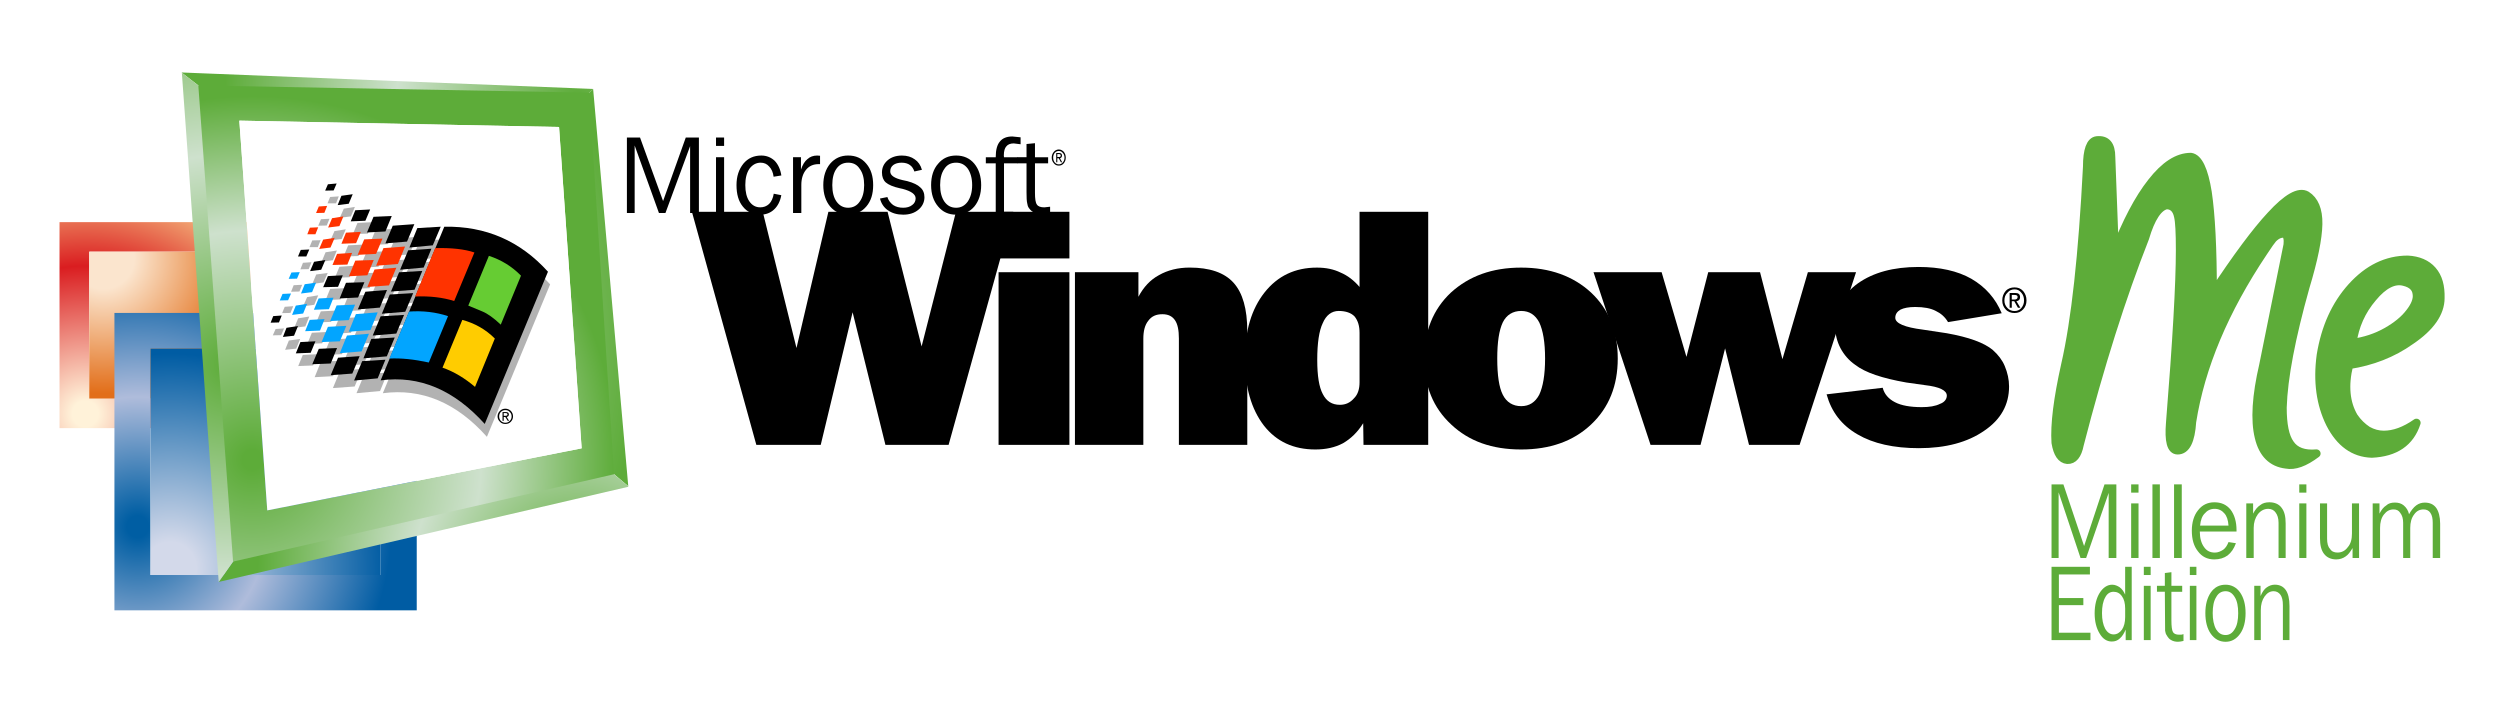 <?xml version="1.0" encoding="utf-8"?>
<!DOCTYPE svg PUBLIC "-//W3C//DTD SVG 1.1//EN" "http://www.w3.org/Graphics/SVG/1.1/DTD/svg11.dtd">
<svg version="1.1" xmlns="http://www.w3.org/2000/svg" width="210" height="60" viewBox="0 60 210 60">
  <title>Microsoft Windows Millenium Edition Logo</title>
  <filter  id="shadow">
    <feGaussianBlur stdDeviation=".5"/>
  </filter>
  <g>
    <path fill="#5DAC39" d="M172.327,106.871h0.597v-5.514l1.84,5.514h0.472l1.892-5.467v5.467h0.646v-6.184h-0.995l-1.715,5.18l-1.739-5.18h-0.996V106.871L172.327,106.871z"/>
    <path fill="#5DAC39" d="M179.017,101.381h0.619v-0.693h-0.619V101.381z M179.017,106.871h0.619v-4.586h-0.619V106.871z"/>
    <path fill="#5DAC39" d="M180.805,106.871h0.623v-6.184h-0.623V106.871z"/>
    <path fill="#5DAC39" d="M182.621,106.871h0.647v-6.184h-0.647V106.871z"/>
    <path fill="#5DAC39" d="M187.369,102.811c-0.347-0.428-0.796-0.619-1.366-0.619c-0.547,0-1.02,0.217-1.367,0.67c-0.349,0.428-0.523,1.025-0.523,1.717c0,0.74,0.175,1.313,0.523,1.742c0.321,0.43,0.769,0.67,1.367,0.67c0.446,0,0.82-0.119,1.118-0.336c0.299-0.238,0.522-0.549,0.697-1.025l-0.623-0.096c-0.099,0.262-0.246,0.502-0.447,0.645c-0.224,0.143-0.447,0.238-0.695,0.238c-0.398,0-0.695-0.143-0.922-0.477c-0.223-0.311-0.345-0.738-0.345-1.266v-0.023h3.082v-0.117C187.868,103.814,187.693,103.242,187.369,102.811z M186.027,102.742c0.348,0,0.621,0.143,0.82,0.381c0.199,0.213,0.321,0.572,0.347,1.027h-2.386c0.048-0.48,0.173-0.813,0.396-1.027C185.407,102.883,185.678,102.742,186.027,102.742z"/>
    <path fill="#5DAC39" d="M190.627,102.191c-0.298,0-0.571,0.07-0.77,0.24c-0.225,0.143-0.421,0.379-0.596,0.715v-0.859h-0.573v4.586h0.623v-2.531c0-0.453,0.125-0.836,0.348-1.145c0.224-0.287,0.521-0.455,0.869-0.455c0.273,0,0.498,0.119,0.623,0.311c0.149,0.191,0.247,0.477,0.247,0.859v2.961h0.597v-2.891c0-0.594-0.1-1.025-0.348-1.336C191.423,102.336,191.049,102.191,190.627,102.191z"/>
    <path fill="#5DAC39" d="M193.138,101.381h0.599v-0.693h-0.599V101.381z M193.138,106.871h0.599v-4.586h-0.599V106.871z"/>
    <path fill="#5DAC39" d="M198.16,102.287h-0.596v2.529c0,0.477-0.099,0.859-0.35,1.146c-0.224,0.311-0.52,0.453-0.869,0.453c-0.273,0-0.498-0.096-0.621-0.311c-0.175-0.166-0.248-0.477-0.248-0.857v-2.961h-0.597v2.914c0,0.57,0.099,1.025,0.349,1.334c0.223,0.287,0.57,0.457,1.021,0.457c0.296,0,0.569-0.098,0.768-0.24c0.226-0.145,0.399-0.383,0.598-0.717v0.836h0.547L198.16,102.287L198.16,102.287z"/>
    <path fill="#5DAC39" d="M202.36,103.195c-0.07-0.313-0.222-0.551-0.446-0.74c-0.199-0.168-0.446-0.24-0.745-0.24c-0.3,0-0.547,0.07-0.722,0.24c-0.225,0.143-0.398,0.355-0.571,0.689v-0.857h-0.571v4.584h0.62v-2.529c0-0.455,0.099-0.836,0.324-1.123c0.223-0.285,0.472-0.428,0.819-0.428c0.249,0,0.423,0.094,0.547,0.285c0.175,0.215,0.249,0.502,0.249,0.836v2.961h0.596v-2.531c0-0.453,0.102-0.836,0.323-1.121c0.199-0.285,0.449-0.43,0.798-0.43c0.249,0,0.447,0.096,0.57,0.285c0.15,0.215,0.198,0.502,0.198,0.838v2.959h0.623v-2.889c0-0.572-0.125-1.027-0.324-1.313c-0.224-0.311-0.547-0.453-0.969-0.453c-0.249,0-0.5,0.07-0.722,0.238C202.736,102.621,202.535,102.883,202.36,103.195z"/>
  </g>
  <g>
    <path fill="#5DAC39" d="M172.946,113.148v-2.316h2.055v-0.596h-2.055v-1.982h2.607v-0.643h-3.224v6.158h3.269v-0.621H172.946L172.946,113.148z"/>
    <path fill="#5DAC39" d="M179.064,107.611h-0.552v2.338c-0.111-0.262-0.266-0.477-0.463-0.621c-0.177-0.117-0.398-0.213-0.619-0.213c-0.419,0-0.772,0.238-1.061,0.691c-0.266,0.43-0.419,1.004-0.419,1.719c0,0.691,0.153,1.264,0.419,1.693c0.265,0.455,0.619,0.67,1.016,0.67c0.266,0,0.487-0.072,0.686-0.264c0.198-0.166,0.353-0.43,0.486-0.738v0.883h0.507V107.611L179.064,107.611z M176.835,110.188c0.154-0.311,0.396-0.479,0.706-0.479c0.287,0,0.53,0.121,0.706,0.383c0.177,0.238,0.266,0.596,0.266,1.027v0.717c0,0.428-0.089,0.787-0.266,1.051c-0.197,0.262-0.419,0.404-0.706,0.404s-0.53-0.168-0.706-0.477c-0.178-0.334-0.267-0.766-0.267-1.313C176.568,110.949,176.657,110.498,176.835,110.188z"/>
    <path fill="#5DAC39" d="M180.655,107.611h-0.574v0.691h0.574V107.611z M180.081,113.768h0.574v-4.559h-0.574V113.768z"/>
    <path fill="#5DAC39" d="M182.399,109.709h0.906v-0.5h-0.906v-1.145l-0.552,0.07v1.074h-0.663v0.5h0.663l0.022,3.271c0.022,0.168,0.065,0.287,0.132,0.381c0.11,0.191,0.222,0.334,0.376,0.406c0.154,0.096,0.354,0.143,0.574,0.143l0.22-0.021l0.242-0.049v-0.572l-0.177,0.047h-0.197c-0.242,0-0.419-0.07-0.507-0.215c-0.09-0.143-0.134-0.477-0.134-1.002V109.709z"/>
    <path fill="#5DAC39" d="M184.498,107.611h-0.552v0.691h0.552V107.611z M183.946,113.768h0.552v-4.559h-0.552V113.768z"/>
    <path fill="#5DAC39" d="M188.164,109.76c-0.309-0.432-0.728-0.645-1.213-0.645c-0.53,0-0.928,0.213-1.238,0.645c-0.309,0.453-0.463,1.025-0.463,1.74c0,0.717,0.154,1.314,0.463,1.744c0.311,0.428,0.708,0.666,1.238,0.666c0.507,0,0.904-0.238,1.213-0.666c0.311-0.43,0.464-1.027,0.464-1.744S188.475,110.211,188.164,109.76z M186.951,109.662c0.329,0,0.573,0.168,0.771,0.502c0.197,0.311,0.286,0.766,0.286,1.338s-0.089,1.027-0.286,1.336c-0.197,0.334-0.441,0.504-0.771,0.504c-0.356,0-0.599-0.168-0.796-0.479c-0.199-0.357-0.287-0.813-0.287-1.361c0-0.572,0.088-1.025,0.287-1.336C186.332,109.83,186.595,109.662,186.951,109.662z"/>
    <path fill="#5DAC39" d="M192.317,110.902c0-0.596-0.111-1.051-0.31-1.336c-0.221-0.311-0.531-0.453-0.928-0.453c-0.266,0-0.487,0.096-0.686,0.238c-0.176,0.119-0.353,0.357-0.506,0.717v-0.859h-0.53v4.559h0.55v-2.508c0-0.477,0.11-0.857,0.311-1.145c0.221-0.311,0.464-0.453,0.772-0.453c0.242,0,0.442,0.119,0.575,0.309c0.133,0.193,0.198,0.479,0.198,0.859v2.936h0.552L192.317,110.902L192.317,110.902z"/>
  </g>
  <g>
    <g>
      <path fill="#5DAC39" d="M190.926,80.039c0.329-0.32,0.631-0.457,1.007-0.411c0.201,0.136,0.278,0.456,0.227,0.936l-2.038,10.092c-0.604,2.604-0.729,4.639-0.378,6.074c0.329,1.393,1.106,2.148,2.291,2.285c0.705,0.139,1.535-0.16,2.543-0.914c-1.032,0.09-1.789-0.184-2.216-0.82c-0.429-0.596-0.63-1.621-0.63-3.039c0.074-2.512,0.729-5.892,1.912-10.116c0.705-2.33,1.059-4.087,1.084-5.297c0.022-1.211-0.329-2.01-0.985-2.421c-0.629-0.365-1.635,0.206-2.994,1.69c-1.233,1.323-2.872,3.517-4.884,6.577c0-3.837-0.151-6.668-0.429-8.519c-0.303-1.894-0.779-2.876-1.409-2.967c-1.107,0-2.191,0.707-3.3,2.123c-1.081,1.371-2.113,3.334-3.094,5.869l-0.303-7.992c0-1.028-0.403-1.484-1.207-1.394c-0.53,0.069-0.806,0.823-0.806,2.215c-0.379,7.376-0.982,12.925-1.838,16.647c-0.631,2.83-0.906,5.002-0.807,6.531c0.152,0.914,0.479,1.393,0.98,1.439c0.504,0.021,0.856-0.389,1.032-1.279c1.712-6.645,3.552-12.445,5.49-17.355c0.502-1.712,1.132-2.625,1.812-2.764c0.504,0,0.856,0.32,0.981,0.959c0.103,0.412,0.151,1.371,0.151,2.809c0,2.832-0.275,7.673-0.83,14.523c-0.124,1.531,0.077,2.305,0.631,2.305c0.703,0,1.107-0.797,1.207-2.396c0.729-4.611,2.718-9.362,5.992-14.248C190.522,80.565,190.8,80.176,190.926,80.039z"/>
      <path fill="#5DAC39" stroke="#5DAC39" stroke-width="0.7" stroke-linecap="round" stroke-linejoin="round" d="M190.926,80.039c-0.126,0.138-0.403,0.526-0.805,1.142c-3.273,4.887-5.263,9.636-5.991,14.249c-0.102,1.6-0.505,2.398-1.208,2.398c-0.553,0-0.756-0.777-0.63-2.309c0.554-6.849,0.83-11.69,0.83-14.522c0-1.438-0.05-2.397-0.152-2.809c-0.124-0.64-0.478-0.959-0.982-0.959c-0.679,0.137-1.308,1.05-1.811,2.763c-1.938,4.91-3.778,10.71-5.49,17.356c-0.176,0.891-0.528,1.301-1.033,1.277c-0.501-0.045-0.828-0.525-0.979-1.438c-0.101-1.529,0.176-3.703,0.806-6.532c0.857-3.721,1.46-9.271,1.838-16.647c0-1.393,0.275-2.146,0.807-2.215c0.806-0.089,1.208,0.367,1.208,1.394l0.302,7.992c0.981-2.535,2.013-4.499,3.096-5.869c1.106-1.415,2.189-2.123,3.298-2.123c0.629,0.09,1.107,1.073,1.409,2.967c0.278,1.851,0.429,4.682,0.429,8.519c2.013-3.06,3.65-5.253,4.884-6.577c1.359-1.484,2.365-2.055,2.995-1.69c0.654,0.411,1.008,1.21,0.984,2.421c-0.026,1.209-0.378,2.967-1.084,5.297c-1.184,4.225-1.837,7.605-1.913,10.115c0,1.418,0.201,2.443,0.631,3.039c0.426,0.639,1.183,0.912,2.215,0.82c-1.008,0.756-1.836,1.053-2.541,0.916c-1.185-0.139-1.963-0.893-2.291-2.285c-0.354-1.438-0.228-3.473,0.377-6.075l2.039-10.092c0.05-0.481-0.025-0.8-0.227-0.936C191.555,79.582,191.252,79.718,190.926,80.039"/>
    </g>
    <g>
      <path fill="#5DAC39" d="M204.998,85.04c0.024-0.981-0.176-1.758-0.681-2.33c-0.478-0.547-1.183-0.845-2.063-0.891c-1.765,0-3.325,0.753-4.709,2.283c-1.359,1.509-2.214,3.402-2.594,5.732c-0.302,2.216-0.023,4.136,0.78,5.755c0.831,1.621,1.989,2.463,3.5,2.512c1.964-0.092,3.221-0.936,3.751-2.582c-0.983,0.688-1.89,1.008-2.746,1.008c-0.453,0-0.904-0.115-1.356-0.365c-0.454-0.299-0.831-0.664-1.16-1.145c-0.681-1.162-0.831-2.625-0.401-4.361c1.911-0.297,3.649-0.958,5.185-2.054C204.167,87.483,204.998,86.273,204.998,85.04z M199.309,84.995c0.907-1.096,1.813-1.554,2.644-1.326c0.654,0.161,1.008,0.503,1.058,1.03c0.076,0.456-0.15,1.004-0.604,1.575c-0.454,0.594-1.107,1.119-1.913,1.576c-0.881,0.502-1.862,0.824-2.894,0.96C197.799,87.369,198.353,86.114,199.309,84.995z"/>
      <path fill="none" stroke="#5DAC39" stroke-width="0.7" stroke-linecap="round" stroke-linejoin="round" d="M201.952,83.669c0.654,0.161,1.008,0.503,1.058,1.03c0.073,0.456-0.152,1.004-0.604,1.575c-0.453,0.594-1.108,1.119-1.912,1.576c-0.883,0.502-1.863,0.824-2.896,0.96c0.201-1.439,0.757-2.694,1.711-3.814C200.216,83.899,201.12,83.441,201.952,83.669"/>
      <path fill="none" stroke="#5DAC39" stroke-width="0.7" stroke-linecap="round" stroke-linejoin="round" d="M204.317,82.71c-0.478-0.547-1.183-0.845-2.063-0.891c-1.765,0-3.325,0.753-4.709,2.283c-1.359,1.509-2.214,3.402-2.594,5.732c-0.302,2.216-0.023,4.136,0.78,5.755c0.831,1.621,1.989,2.463,3.5,2.512c1.964-0.092,3.221-0.936,3.751-2.582c-0.983,0.688-1.89,1.008-2.746,1.008c-0.453,0-0.904-0.115-1.356-0.365c-0.454-0.299-0.831-0.664-1.16-1.145c-0.681-1.162-0.831-2.625-0.401-4.361c1.911-0.297,3.649-0.958,5.185-2.054c1.661-1.119,2.492-2.33,2.492-3.563C205.022,84.059,204.822,83.282,204.317,82.71"/>
    </g>
  </g>
  <g>
    <path d="M85.117,77.792h-4.816l-2.886,11.307l-2.859-11.307h-4.972l-2.679,11.443l-2.833-11.443H58.12l5.412,19.578h5.409L71.62,86.23l2.756,11.139h5.307L85.117,77.792z"/>
    <path d="M83.881,81.708h5.95v-3.917h-5.95V81.708z M89.83,82.866h-5.95v14.503h5.95V82.866z"/>
    <path d="M96.04,88.463c0-0.661,0.128-1.158,0.413-1.516c0.283-0.389,0.67-0.553,1.184-0.553c0.49,0,0.825,0.164,1.056,0.497c0.233,0.331,0.334,0.855,0.334,1.543v8.934h5.745v-9.541c0-1.874-0.385-3.225-1.159-4.081c-0.773-0.855-2.01-1.27-3.683-1.27c-0.979,0-1.854,0.221-2.576,0.635c-0.722,0.387-1.289,0.992-1.727,1.819v-2.067h-5.332v14.504h5.745L96.04,88.463L96.04,88.463z"/>
    <path d="M119.972,77.792h-5.771v6.313c-0.464-0.549-1.005-0.964-1.599-1.212c-0.565-0.275-1.209-0.414-1.982-0.414c-1.828,0-3.297,0.691-4.405,2.097c-1.083,1.379-1.648,3.226-1.648,5.57c0,2.344,0.54,4.219,1.597,5.598c1.056,1.35,2.498,2.012,4.327,2.012c0.876,0,1.647-0.166,2.319-0.523c0.668-0.387,1.235-0.938,1.698-1.684l0.026,1.82h5.435V77.792H119.972z M112.45,86.12c0.593,0,1.058,0.165,1.339,0.467c0.285,0.36,0.413,0.8,0.413,1.38v4.136c0,0.551-0.128,1.02-0.465,1.352c-0.309,0.359-0.694,0.549-1.184,0.549c-0.669,0-1.133-0.301-1.441-0.908c-0.309-0.58-0.464-1.516-0.464-2.868c0-1.405,0.155-2.454,0.464-3.088C111.394,86.477,111.856,86.12,112.45,86.12z"/>
    <path d="M133.651,84.576c-1.495-1.38-3.453-2.097-5.874-2.097c-2.447,0-4.38,0.717-5.9,2.097c-1.494,1.406-2.241,3.253-2.241,5.542c0,2.29,0.747,4.136,2.267,5.542c1.493,1.408,3.427,2.096,5.873,2.096c2.422,0,4.379-0.688,5.874-2.096c1.493-1.406,2.241-3.252,2.241-5.542C135.893,87.829,135.145,85.981,133.651,84.576z M125.769,90.118c0-1.38,0.153-2.372,0.462-3.033c0.311-0.635,0.852-0.965,1.547-0.965c0.694,0,1.184,0.33,1.52,0.965c0.311,0.661,0.489,1.654,0.489,3.033c0,1.378-0.179,2.372-0.489,3.034c-0.336,0.633-0.825,0.965-1.52,0.965c-0.695,0-1.236-0.332-1.547-0.965C125.922,92.545,125.769,91.523,125.769,90.118z"/>
    <path d="M155.908,82.866h-4.046l-2.137,7.306l-1.881-7.306h-4.353l-1.829,7.113l-2.086-7.113h-5.72l4.79,14.503h4.2l2.062-8.107l2.009,8.107h4.25L155.908,82.866z"/>
    <path d="M156.063,83.802c-1.263,0.911-1.907,2.152-1.907,3.641c0,0.634,0.155,1.241,0.438,1.792c0.309,0.58,0.723,1.049,1.237,1.407c0.851,0.659,2.266,1.13,4.301,1.489l1.571,0.221c1.21,0.139,1.829,0.439,1.829,0.883c0,0.275-0.181,0.551-0.567,0.688c-0.387,0.195-0.9,0.277-1.544,0.277c-0.954,0-1.728-0.139-2.243-0.414c-0.541-0.275-0.9-0.689-1.03-1.213l-4.715,0.551c0.413,1.488,1.263,2.592,2.603,3.365c1.314,0.771,3.038,1.158,5.151,1.158c2.268,0,4.098-0.498,5.487-1.463c1.392-0.939,2.088-2.18,2.088-3.723c0-0.58-0.13-1.16-0.362-1.711c-0.206-0.496-0.541-0.937-1.005-1.351c-0.721-0.606-2.009-1.076-3.864-1.407l-2.009-0.304c-1.52-0.192-2.318-0.523-2.318-0.992c0-0.303,0.155-0.524,0.439-0.688c0.283-0.139,0.694-0.221,1.235-0.221c0.722,0,1.313,0.11,1.728,0.332c0.412,0.193,0.771,0.496,1.03,0.938l4.508-0.745c-0.516-1.242-1.366-2.208-2.551-2.896c-1.16-0.66-2.652-0.991-4.431-0.991C159.024,82.425,157.352,82.894,156.063,83.802z"/>
    <g>
      <path d="M169.942,84.445c-0.205-0.221-0.438-0.303-0.722-0.303s-0.542,0.082-0.746,0.303c-0.182,0.221-0.284,0.467-0.284,0.799c0,0.303,0.103,0.552,0.284,0.745c0.204,0.221,0.462,0.304,0.746,0.304s0.515-0.083,0.722-0.304c0.182-0.192,0.284-0.441,0.284-0.745C170.227,84.913,170.124,84.667,169.942,84.445z M169.788,84.583c0.154,0.166,0.232,0.387,0.232,0.661c0,0.247-0.077,0.442-0.232,0.635c-0.154,0.166-0.334,0.249-0.565,0.249c-0.233,0-0.438-0.083-0.593-0.249c-0.181-0.193-0.259-0.387-0.259-0.635c0-0.274,0.078-0.496,0.259-0.661c0.155-0.195,0.36-0.277,0.593-0.277C169.453,84.306,169.633,84.388,169.788,84.583z"/>
      <path d="M169.685,84.97c0-0.25-0.129-0.36-0.412-0.36h-0.463v1.241h0.18v-0.551h0.207l0.309,0.551h0.205l-0.334-0.551C169.583,85.272,169.685,85.162,169.685,84.97z M169.479,84.941c0,0.138-0.078,0.221-0.257,0.221h-0.233v-0.386h0.233C169.401,84.776,169.479,84.831,169.479,84.941z"/>
    </g>
  </g>
  <g>
    <path d="M58.708,77.893v-6.34h-1.103l-1.906,5.336l-1.936-5.336H52.66v6.34h0.651v-5.672l2.041,5.672h0.545l2.072-5.619v5.619H58.708z"/>
    <path d="M60.145,72.256h0.68v-0.704h-0.68V72.256z M60.145,77.893h0.68v-4.686h-0.68V77.893z"/>
    <path d="M63.895,73.665c0.288,0,0.529,0.106,0.71,0.317c0.212,0.212,0.333,0.512,0.378,0.863l0.65-0.106c-0.076-0.51-0.273-0.934-0.56-1.233c-0.302-0.282-0.68-0.441-1.119-0.441c-0.636,0-1.133,0.229-1.513,0.687c-0.378,0.477-0.575,1.058-0.575,1.797c0,0.757,0.167,1.356,0.529,1.797c0.362,0.458,0.847,0.688,1.451,0.688c0.469,0,0.863-0.141,1.179-0.44c0.302-0.282,0.514-0.688,0.605-1.199l-0.635-0.123c-0.061,0.37-0.197,0.669-0.394,0.862c-0.212,0.194-0.454,0.282-0.74,0.282c-0.378,0-0.681-0.159-0.923-0.512c-0.226-0.334-0.332-0.792-0.332-1.356c0-0.563,0.106-1.021,0.348-1.374C63.199,73.842,63.517,73.665,63.895,73.665z"/>
    <path d="M68.884,73.083l-0.242-0.018c-0.332,0-0.604,0.106-0.816,0.3c-0.227,0.176-0.409,0.476-0.544,0.881v-1.04h-0.666v4.686h0.696v-2.361c0-0.528,0.136-0.95,0.394-1.269c0.257-0.316,0.605-0.476,1.074-0.476h0.105L68.884,73.083L68.884,73.083z"/>
    <path d="M72.771,77.345c0.394-0.458,0.575-1.056,0.575-1.797c0-0.739-0.181-1.338-0.575-1.797c-0.378-0.457-0.877-0.687-1.526-0.687c-0.62,0-1.119,0.229-1.513,0.687c-0.378,0.459-0.575,1.058-0.575,1.797c0,0.74,0.197,1.339,0.575,1.797c0.394,0.458,0.891,0.688,1.513,0.688C71.879,78.033,72.376,77.805,72.771,77.345z M71.244,73.665c0.423,0,0.741,0.159,0.967,0.51c0.257,0.335,0.378,0.793,0.378,1.374c0,0.583-0.121,1.039-0.378,1.392c-0.227,0.334-0.559,0.51-0.967,0.51c-0.409,0-0.726-0.176-0.969-0.51c-0.241-0.334-0.363-0.792-0.363-1.392c0-0.598,0.121-1.056,0.349-1.374C70.503,73.824,70.835,73.665,71.244,73.665z"/>
    <path d="M75.81,75.127c-0.68-0.158-1.029-0.388-1.029-0.722c0-0.229,0.076-0.406,0.257-0.545c0.167-0.125,0.408-0.195,0.696-0.195c0.287,0,0.53,0.07,0.696,0.195c0.18,0.122,0.302,0.317,0.377,0.545l0.635-0.141c-0.105-0.388-0.316-0.687-0.604-0.88c-0.287-0.211-0.651-0.318-1.075-0.318c-0.499,0-0.907,0.141-1.209,0.406c-0.302,0.263-0.469,0.598-0.469,1.021c0,0.352,0.106,0.634,0.317,0.828c0.226,0.195,0.62,0.37,1.18,0.492l0.242,0.053c0.726,0.193,1.089,0.458,1.089,0.792c0,0.229-0.091,0.423-0.288,0.564c-0.197,0.158-0.455,0.228-0.757,0.228c-0.333,0-0.604-0.07-0.846-0.228c-0.226-0.176-0.394-0.388-0.483-0.67l-0.62,0.125c0.105,0.422,0.333,0.757,0.665,0.986c0.349,0.245,0.771,0.369,1.286,0.369c0.529,0,0.952-0.141,1.285-0.422c0.318-0.264,0.499-0.635,0.499-1.04c0-0.352-0.122-0.634-0.349-0.828c-0.212-0.212-0.575-0.388-1.089-0.527L75.81,75.127z"/>
    <path d="M78.804,73.752c-0.394,0.441-0.591,1.058-0.591,1.797c0,0.74,0.197,1.339,0.591,1.797c0.378,0.458,0.877,0.687,1.512,0.687c0.62,0,1.134-0.229,1.528-0.687c0.376-0.458,0.574-1.056,0.574-1.797c0-0.739-0.197-1.338-0.574-1.797c-0.378-0.457-0.893-0.687-1.528-0.687S79.182,73.295,78.804,73.752z M79.333,76.941c-0.242-0.352-0.363-0.81-0.363-1.392c0-0.581,0.121-1.039,0.363-1.374c0.228-0.352,0.56-0.51,0.983-0.51c0.409,0,0.726,0.159,0.983,0.51c0.226,0.335,0.362,0.793,0.362,1.374c0,0.583-0.136,1.039-0.378,1.392c-0.242,0.334-0.56,0.51-0.967,0.51C79.893,77.452,79.575,77.276,79.333,76.941z"/>
    <path d="M84.338,73.207c0-0.035,0-0.053-0.015-0.087v-0.087c0-0.335,0.076-0.599,0.212-0.74c0.121-0.159,0.333-0.247,0.62-0.247l0.575,0.071v-0.583l-0.696-0.07c-0.468,0-0.816,0.141-1.043,0.423c-0.228,0.263-0.349,0.705-0.349,1.286v0.035h-0.832v0.512h0.832v4.174h0.695v-4.174h1.119v-0.512H84.338z"/>
    <path d="M86.938,73.207v-1.179l-0.71,0.069v1.109h-0.802v0.512h0.802v2.431c0,0.458,0.014,0.757,0.06,0.934c0.015,0.141,0.061,0.281,0.136,0.387c0.136,0.195,0.302,0.335,0.499,0.423c0.167,0.087,0.409,0.141,0.711,0.141l0.575-0.07v-0.599l-0.484,0.053c-0.303,0-0.513-0.07-0.62-0.228c-0.122-0.159-0.167-0.494-0.167-1.003v-2.466h1.104v-0.512h-1.104V73.207z"/>
    <path d="M88.527,72.75c-0.122,0.141-0.182,0.298-0.182,0.492c0,0.195,0.06,0.335,0.182,0.476c0.106,0.141,0.256,0.193,0.408,0.193c0.167,0,0.303-0.052,0.423-0.193c0.106-0.141,0.166-0.282,0.166-0.476s-0.061-0.352-0.166-0.492c-0.121-0.124-0.257-0.194-0.423-0.194C88.784,72.556,88.632,72.626,88.527,72.75z M88.466,73.243c0-0.159,0.045-0.299,0.136-0.405c0.091-0.105,0.213-0.157,0.333-0.157c0.136,0,0.257,0.052,0.333,0.157c0.105,0.106,0.15,0.246,0.15,0.405c0,0.158-0.045,0.299-0.15,0.404c-0.076,0.105-0.198,0.159-0.333,0.159c-0.121,0-0.242-0.054-0.333-0.159C88.512,73.542,88.466,73.401,88.466,73.243z"/>
    <path d="M88.979,72.854h-0.256v0.775h0.09v-0.335h0.121l0.181,0.335h0.106l-0.181-0.335c0.106-0.035,0.167-0.106,0.167-0.229C89.207,72.926,89.131,72.854,88.979,72.854z M88.934,73.189h-0.121v-0.247h0.136c0.106,0,0.152,0.053,0.152,0.122C89.102,73.154,89.057,73.189,88.934,73.189z"/>
  </g>
  <g>
    <g>
      <radialGradient id="SVGID_1_" cx="199.77" cy="-230.75" r="21.266" gradientTransform="matrix(1 0 0 -1 -192.6 -135.99)" gradientUnits="userSpaceOnUse">
        <stop offset="0.051" stop-color="#FFF2D9"/>
        <stop offset="0.584" stop-color="#DA1D20"/>
        <stop offset="0.925" stop-color="#F5BD81"/>
      </radialGradient>
      <path fill="url(#SVGID_1_)" d="M5,78.66v17.303h16.053V78.66H5z M18.571,81.142v12.337H7.498V81.142H18.571z"/>
      <radialGradient id="SVGID_2_" cx="201.276" cy="-217.661" r="15.358" gradientTransform="matrix(1 0 0 -1 -192.6 -135.99)" gradientUnits="userSpaceOnUse">
        <stop offset="0.169" stop-color="#FBE5CE"/>
        <stop offset="0.741" stop-color="#E26E19"/>
      </radialGradient>
      <path fill="url(#SVGID_2_)" d="M18.571,93.48V81.142H7.498v12.337h11.073V93.48z"/>
    </g>
    <g>
      <radialGradient id="SVGID_3_" cx="204.167" cy="-240.233" r="29.519" gradientTransform="matrix(1 0 0 -1 -192.6 -135.99)" gradientUnits="userSpaceOnUse">
        <stop offset="0.031" stop-color="#005EA3"/>
        <stop offset="0.369" stop-color="#AFBCDB"/>
        <stop offset="0.722" stop-color="#005CA3"/>
      </radialGradient>
      <path fill="url(#SVGID_3_)" d="M35.006,86.288H9.612v24.978h25.394V86.288z M12.644,89.285h19.332v19.016H12.644V89.285z"/>
      <radialGradient id="SVGID_4_" cx="206.888" cy="-243.727" r="25.55" gradientTransform="matrix(1 0 0 -1 -192.6 -135.99)" gradientUnits="userSpaceOnUse">
        <stop offset="0.086" stop-color="#D3D9EA"/>
        <stop offset="0.706" stop-color="#005CA3"/>
        <stop offset="1" stop-color="#005EA3"/>
      </radialGradient>
      <path fill="url(#SVGID_4_)" d="M31.976,89.285H12.644v19.016h19.332V89.285z"/>
    </g>
    <g>
      <radialGradient id="SVGID_5_" cx="241.096" cy="-204.301" r="33.277" gradientTransform="matrix(1 0 0 -1 -192.6 -135.99)" gradientUnits="userSpaceOnUse">
        <stop offset="0.008" stop-color="#5DAC39"/>
        <stop offset="0.455" stop-color="#CEE1CD"/>
        <stop offset="0.89" stop-color="#5DAC39"/>
      </radialGradient>
      <path fill="url(#SVGID_5_)" d="M49.825,67.505v-0.033l-34.552-1.383v0.018l0.083,0.066l3.864,2.981l28.507,0.1L49.825,67.505z"/>
      <radialGradient id="SVGID_6_" cx="204.362" cy="-224.995" r="47.072" gradientTransform="matrix(1 0 0 -1 -192.6 -135.99)" gradientUnits="userSpaceOnUse">
        <stop offset="0.008" stop-color="#5DAC39"/>
        <stop offset="0.455" stop-color="#CEE1CD"/>
        <stop offset="0.89" stop-color="#5DAC39"/>
      </radialGradient>
      <path fill="url(#SVGID_6_)" d="M47.727,69.253h0.083l2.016,29.089v0.016l2.948,2.48l-2.948-33.333L47.727,69.253z"/>
      <radialGradient id="SVGID_7_" cx="241.001" cy="-244.142" r="30.06" gradientTransform="matrix(1 0 0 -1 -192.6 -135.99)" gradientUnits="userSpaceOnUse">
        <stop offset="0.008" stop-color="#5DAC39"/>
        <stop offset="0.455" stop-color="#CEE1CD"/>
        <stop offset="0.89" stop-color="#5DAC39"/>
      </radialGradient>
      <path fill="url(#SVGID_7_)" d="M52.772,100.891v-0.051l-2.948-2.48v0.018l-28.34,6.111v-0.018l-3.114,4.412L52.772,100.891z"/>
      <radialGradient id="SVGID_8_" cx="242.425" cy="-242.851" r="9.126" gradientTransform="matrix(1 0 0 -1 -192.6 -135.99)" gradientUnits="userSpaceOnUse">
        <stop offset="0.008" stop-color="#5DAC39"/>
        <stop offset="0.455" stop-color="#CEE1CD"/>
        <stop offset="0.89" stop-color="#5DAC39"/>
      </radialGradient>
      <path fill="url(#SVGID_8_)" d="M49.825,98.344v0.033v-0.02V98.344z"/>
      <radialGradient id="SVGID_9_" cx="212.007" cy="-226.659" r="38.89" gradientTransform="matrix(1 0 0 -1 -192.6 -135.99)" gradientUnits="userSpaceOnUse">
        <stop offset="0.008" stop-color="#5DAC39"/>
        <stop offset="0.455" stop-color="#CEE1CD"/>
        <stop offset="0.89" stop-color="#5DAC39"/>
      </radialGradient>
      <path fill="url(#SVGID_9_)" d="M18.954,69.154h0.267l-3.864-2.981l-0.083-0.066l3.098,42.776l3.114-4.414L18.954,69.154z"/>
      <radialGradient id="SVGID_10_" cx="214.086" cy="-243.025" r="33.152" gradientTransform="matrix(1 0 0 -1 -192.6 -135.99)" gradientUnits="userSpaceOnUse">
        <stop offset="0.008" stop-color="#5DAC39"/>
        <stop offset="0.455" stop-color="#CEE1CD"/>
        <stop offset="0.89" stop-color="#5DAC39"/>
      </radialGradient>
      <path fill="url(#SVGID_10_)" d="M21.486,104.486v-0.018V104.486z"/>
      <radialGradient id="SVGID_11_" cx="213.798" cy="-234.609" r="41.211" gradientTransform="matrix(1 0 0 -1 -192.6 -135.99)" gradientUnits="userSpaceOnUse">
        <stop offset="0.02" stop-color="#5DAC39"/>
        <stop offset="0.467" stop-color="#CEE1CD"/>
        <stop offset="0.741" stop-color="#5DAC39"/>
      </radialGradient>
      <path fill="url(#SVGID_11_)" d="M51.579,99.836l-2.089-32.051l-32.832-0.611l2.919,40L51.579,99.836z M46.96,70.669l1.898,26.989l-26.407,5.213l-2.347-32.736L46.96,70.669z"/>
      <path fill="#FFFFFF" d="M48.858,97.658L46.96,70.669l-26.856-0.534l2.347,32.736L48.858,97.658z"/>
    </g>
	<g id="schatten" opacity="0.5" filter="url(#shadow)">
      <path fill="#666666" d="M40.9,96.693l5.311-12.805c-2.313-2.58-5.211-3.83-8.691-3.779l-5.363,12.922C35.421,92.598,38.335,93.814,40.9,96.693z"/>
      <path fill="#666666" d="M37.205,80.109l-1.949,0.117l-0.682,1.631l1.982-0.182L37.205,80.109z"/>
      <path fill="#666666" d="M36.438,81.974l-1.965,0.134l-0.667,1.614l1.982-0.184L36.438,81.974z"/>
      <path fill="#666666" d="M35.655,83.823l-1.948,0.116l-0.666,1.633l1.966-0.168L35.655,83.823z"/>
      <path fill="#666666" d="M34.89,85.688l-1.95,0.117l-0.682,1.63l1.982-0.182L34.89,85.688z"/>
      <path fill="#666666" d="M34.123,87.519l-1.949,0.134l-0.665,1.615l1.964-0.167L34.123,87.519z"/>
      <path fill="#666666" d="M33.341,89.417l-1.948,0.117l-0.683,1.632L32.692,91L33.341,89.417z"/>
      <path fill="#666666" d="M32.559,91.299l-1.949,0.115l-0.665,1.615l1.98-0.182L32.559,91.299z"/>
      <path fill="#666666" d="M33.174,80.042l-0.615,1.466l1.831-0.134l0.617-1.482L33.174,80.042z"/>
      <path fill="#666666" d="M33.608,83.257l0.615-1.464l-1.833,0.132l-0.598,1.467L33.608,83.257z"/>
      <path fill="#666666" d="M32.875,85.038l0.599-1.467l-1.813,0.134l-0.617,1.465L32.875,85.038z"/>
      <path fill="#666666" d="M30.875,85.572l-0.615,1.498l1.832-0.166l0.615-1.466L30.875,85.572z"/>
      <path fill="#666666" d="M30.094,87.453l-0.615,1.482l1.831-0.151l0.616-1.464L30.094,87.453z"/>
      <path fill="#666666" d="M29.343,89.252l-0.616,1.498l1.832-0.15l0.617-1.482L29.343,89.252z"/>
      <path fill="#666666" d="M29.793,92.465l0.617-1.48l-1.832,0.133l-0.615,1.48L29.793,92.465z"/>
      <path fill="#666666" d="M33.107,79.227l-1.548,0.067l-0.534,1.298l1.549-0.083L33.107,79.227z"/>
      <path fill="#666666" d="M30.777,81.191l-0.549,1.299l1.565-0.084l0.532-1.299L30.777,81.191z"/>
      <path fill="#666666" d="M30.043,82.975l-0.549,1.298l1.549-0.066l0.533-1.299L30.043,82.975z"/>
      <path fill="#666666" d="M30.809,84.773l-1.549,0.066l-0.533,1.299l1.55-0.066L30.809,84.773z"/>
      <path fill="#666666" d="M28.479,86.736l-0.55,1.299l1.55-0.083l0.549-1.299L28.479,86.736z"/>
      <path fill="#666666" d="M27.729,88.518l-0.533,1.298l1.533-0.066l0.55-1.315L27.729,88.518z"/>
      <path fill="#666666" d="M27.979,91.6l0.532-1.282l-1.548,0.05l-0.532,1.316L27.979,91.6z"/>
      <path fill="#666666" d="M30.027,78.728l-0.383,0.932l1.25-0.034l0.398-0.965L30.027,78.728z"/>
      <path fill="#666666" d="M29.245,80.609l-0.383,0.933l1.249-0.033l0.4-0.965L29.245,80.609z"/>
      <path fill="#666666" d="M28.511,82.407l-0.383,0.931l1.232-0.049l0.415-0.965L28.511,82.407z"/>
      <path fill="#666666" d="M28.977,84.206l-1.248,0.066l-0.382,0.933l1.248-0.049L28.977,84.206z"/>
      <path fill="#666666" d="M26.948,86.155l-0.385,0.932l1.25-0.049l0.401-0.948L26.948,86.155z"/>
      <path fill="#666666" d="M26.197,87.953l-0.383,0.932l1.249-0.048l0.398-0.95L26.197,87.953z"/>
      <path fill="#666666" d="M25.432,89.816l-0.383,0.934l1.25-0.051l0.399-0.948L25.432,89.816z"/>
      <path fill="#666666" d="M29.478,78.178l0.333-0.799l-0.934,0.149l-0.333,0.766L29.478,78.178z"/>
      <path fill="#666666" d="M28.095,79.41l-0.333,0.767l0.933-0.1l0.35-0.816L28.095,79.41z"/>
      <path fill="#666666" d="M27.347,81.191l-0.334,0.8l0.95-0.134l0.333-0.815L27.347,81.191z"/>
      <path fill="#666666" d="M26.563,83.056l-0.333,0.801l0.949-0.134l0.35-0.799L26.563,83.056z"/>
      <path fill="#666666" d="M25.798,84.956l-0.333,0.766l0.933-0.117l0.333-0.799L25.798,84.956z"/>
      <path fill="#666666" d="M25.048,86.736l-0.333,0.8l0.933-0.116l0.333-0.833L25.048,86.736z"/>
      <path fill="#666666" d="M24.265,88.603l-0.316,0.782l0.933-0.099l0.333-0.816L24.265,88.603z"/>
      <path fill="#666666" d="M27.729,76.546l-0.217,0.533h0.716l0.232-0.583L27.729,76.546z"/>
      <path fill="#666666" d="M26.962,78.412l-0.233,0.548l0.717-0.016l0.232-0.568L26.962,78.412z"/>
      <path fill="#666666" d="M26.23,80.194l-0.233,0.565h0.7l0.233-0.583L26.23,80.194z"/>
      <path fill="#666666" d="M25.448,82.075l-0.216,0.549l0.699-0.016l0.232-0.583L25.448,82.075z"/>
      <path fill="#666666" d="M24.667,83.956l-0.218,0.55l0.701-0.017l0.233-0.567L24.667,83.956z"/>
      <path fill="#666666" d="M23.916,85.771l-0.217,0.532l0.7-0.017l0.233-0.566L23.916,85.771z"/>
      <path fill="#666666" d="M23.15,87.636l-0.234,0.533l0.7-0.016l0.249-0.567L23.15,87.636z"/>
    </g>
    <g>
      <path d="M40.718,95.611l5.311-12.787c-2.33-2.581-5.228-3.846-8.708-3.78l-5.345,12.905C35.239,91.516,38.135,92.746,40.718,95.611z"/>
      <path d="M37.02,79.044l-1.965,0.116l-0.666,1.632l1.965-0.184L37.02,79.044z"/>
      <path d="M36.238,80.893l-1.949,0.133l-0.681,1.632l1.98-0.183L36.238,80.893z"/>
      <path d="M35.472,82.758l-1.947,0.115l-0.684,1.617l1.981-0.151L35.472,82.758z"/>
      <path d="M34.707,84.622l-1.966,0.117l-0.665,1.615l1.965-0.167L34.707,84.622z"/>
      <path d="M33.941,86.453l-1.965,0.117l-0.667,1.616l1.981-0.167L33.941,86.453z"/>
      <path d="M33.158,88.351l-1.966,0.118l-0.665,1.632l1.965-0.167L33.158,88.351z"/>
      <path d="M32.374,90.217l-1.948,0.118l-0.682,1.63l1.98-0.184L32.374,90.217z"/>
      <path d="M32.991,78.96l-0.617,1.483l1.815-0.15l0.617-1.464L32.991,78.96z"/>
      <path fill="#FF3300" d="M33.424,82.174l0.6-1.465l-1.815,0.132l-0.617,1.482L33.424,82.174z"/>
      <path fill="#FF3300" d="M32.673,83.972l0.617-1.482l-1.831,0.149l-0.6,1.465L32.673,83.972z"/>
      <path d="M30.692,84.506l-0.633,1.482l1.849-0.15l0.599-1.482L30.692,84.506z"/>
      <path fill="#02A5FF" d="M29.893,86.386l-0.599,1.481l1.831-0.146l0.601-1.484L29.893,86.386z"/>
      <path fill="#02A5FF" d="M29.144,88.186l-0.599,1.481l1.833-0.15l0.615-1.482L29.144,88.186z"/>
      <path d="M29.594,91.381l0.615-1.465l-1.813,0.132l-0.617,1.466L29.594,91.381z"/>
      <path d="M32.908,78.145l-1.532,0.067l-0.549,1.316l1.548-0.085L32.908,78.145z"/>
      <path fill="#FF3300" d="M30.593,80.109l-0.549,1.299l1.548-0.083l0.535-1.283L30.593,80.109z"/>
      <path fill="#FF3300" d="M29.844,81.892l-0.533,1.315l1.548-0.083l0.533-1.283L29.844,81.892z"/>
      <path d="M30.61,83.706l-1.548,0.049l-0.533,1.316l1.55-0.082L30.61,83.706z"/>
      <path fill="#02A5FF" d="M28.279,85.655L27.73,86.97l1.565-0.082l0.532-1.298L28.279,85.655z"/>
      <path fill="#02A5FF" d="M27.545,87.453l-0.533,1.282l1.532-0.065l0.549-1.299L27.545,87.453z"/>
      <path d="M27.779,90.534l0.533-1.299l-1.532,0.066l-0.549,1.296L27.779,90.534z"/>
      <path d="M29.844,77.661l-0.382,0.933l1.231-0.051l0.4-0.948L29.844,77.661z"/>
      <path fill="#FF3300" d="M29.062,79.543l-0.383,0.932l1.232-0.048l0.4-0.95L29.062,79.543z"/>
      <path fill="#FF3300" d="M28.312,81.326l-0.383,0.933l1.25-0.034l0.398-0.982L28.312,81.326z"/>
      <path d="M28.795,83.124l-1.25,0.067l-0.399,0.933l1.25-0.031L28.795,83.124z"/>
      <path fill="#02A5FF" d="M26.764,85.071l-0.399,0.95l1.266-0.05l0.383-0.967L26.764,85.071z"/>
      <path fill="#02A5FF" d="M26.015,86.871l-0.384,0.949l1.25-0.05l0.382-0.966L26.015,86.871z"/>
      <path d="M25.233,88.734l-0.385,0.95l1.249-0.05l0.4-0.965L25.233,88.734z"/>
      <path d="M29.295,77.113l0.333-0.8l-0.949,0.134l-0.317,0.782L29.295,77.113z"/>
      <path fill="#FF3300" d="M27.895,78.328l-0.333,0.784l0.948-0.117l0.333-0.815L27.895,78.328z"/>
      <path fill="#FF3300" d="M27.146,80.128l-0.333,0.782l0.949-0.116l0.35-0.815L27.146,80.128z"/>
      <path d="M26.38,81.991l-0.333,0.784l0.932-0.117l0.35-0.817L26.38,81.991z"/>
      <path fill="#02A5FF" d="M25.598,83.874l-0.315,0.781l0.931-0.115l0.334-0.799L25.598,83.874z"/>
      <path fill="#02A5FF" d="M24.848,85.671l-0.315,0.782l0.931-0.116l0.333-0.816L24.848,85.671z"/>
      <path d="M24.066,87.536l-0.3,0.767l0.933-0.102l0.333-0.815L24.066,87.536z"/>
      <path d="M27.545,75.48l-0.232,0.533l0.714-0.017l0.251-0.583L27.545,75.48z"/>
      <path fill="#FF3300" d="M26.78,77.345l-0.233,0.55l0.7-0.017l0.232-0.582L26.78,77.345z"/>
      <path fill="#FF3300" d="M26.031,79.126l-0.217,0.55h0.682l0.233-0.583L26.031,79.126z"/>
      <path d="M25.264,80.993l-0.232,0.548h0.699l0.249-0.583L25.264,80.993z"/>
      <path fill="#02A5FF" d="M24.482,82.89l-0.233,0.533l0.699-0.016l0.232-0.549L24.482,82.89z"/>
      <path fill="#02A5FF" d="M23.733,84.689L23.5,85.238l0.7-0.016l0.248-0.568L23.733,84.689z"/>
      <path d="M22.95,86.554l-0.217,0.551l0.7-0.019l0.233-0.583L22.95,86.554z"/>
      <path fill="#FF3300" d="M38.153,85.287l1.698-4.079c-0.832-0.284-1.932-0.399-3.296-0.367l-1.683,4.064C36.121,84.854,37.221,84.99,38.153,85.287z"/>
      <path fill="#66CC33" d="M43.764,83.157c-0.766-0.783-1.666-1.332-2.697-1.666l-1.732,4.18l1.165,0.483c0.448,0.182,0.965,0.55,1.564,1.116L43.764,83.157z"/>
      <path fill="#FFCC00" d="M41.566,88.437c-0.767-0.768-1.682-1.284-2.731-1.566l-1.665,4.012c0.965,0.334,1.866,0.883,2.732,1.615L41.566,88.437z"/>
      <path fill="#02A5FF" d="M36.021,90.45l1.614-3.896c-1.016-0.333-2.113-0.466-3.279-0.383l-1.648,3.948C33.69,90.066,34.789,90.185,36.021,90.45z"/>
      <g>
        <path d="M41.995,94.514c-0.133,0.133-0.199,0.283-0.199,0.465c0,0.184,0.066,0.316,0.199,0.449c0.116,0.135,0.282,0.184,0.45,0.184c0.183,0,0.333-0.049,0.466-0.184c0.117-0.133,0.183-0.266,0.183-0.449s-0.066-0.332-0.183-0.465c-0.134-0.117-0.283-0.184-0.466-0.184C42.277,94.33,42.11,94.396,41.995,94.514z M41.928,94.979c0-0.15,0.049-0.283,0.149-0.381c0.1-0.104,0.233-0.15,0.367-0.15c0.15,0,0.284,0.047,0.367,0.15c0.116,0.098,0.165,0.232,0.165,0.381c0,0.15-0.049,0.283-0.165,0.383c-0.084,0.1-0.217,0.15-0.367,0.15c-0.133,0-0.267-0.051-0.367-0.15C41.978,95.262,41.928,95.129,41.928,94.979z"/>
        <path d="M42.495,94.613h-0.283v0.732h0.1v-0.316h0.133l0.2,0.316h0.117l-0.2-0.316c0.117-0.033,0.183-0.102,0.183-0.217C42.744,94.68,42.661,94.613,42.495,94.613z M42.444,94.928h-0.133v-0.232h0.151c0.117,0,0.167,0.051,0.167,0.117C42.627,94.895,42.578,94.928,42.444,94.928z"/>
      </g>
    </g>
  </g>
</svg>